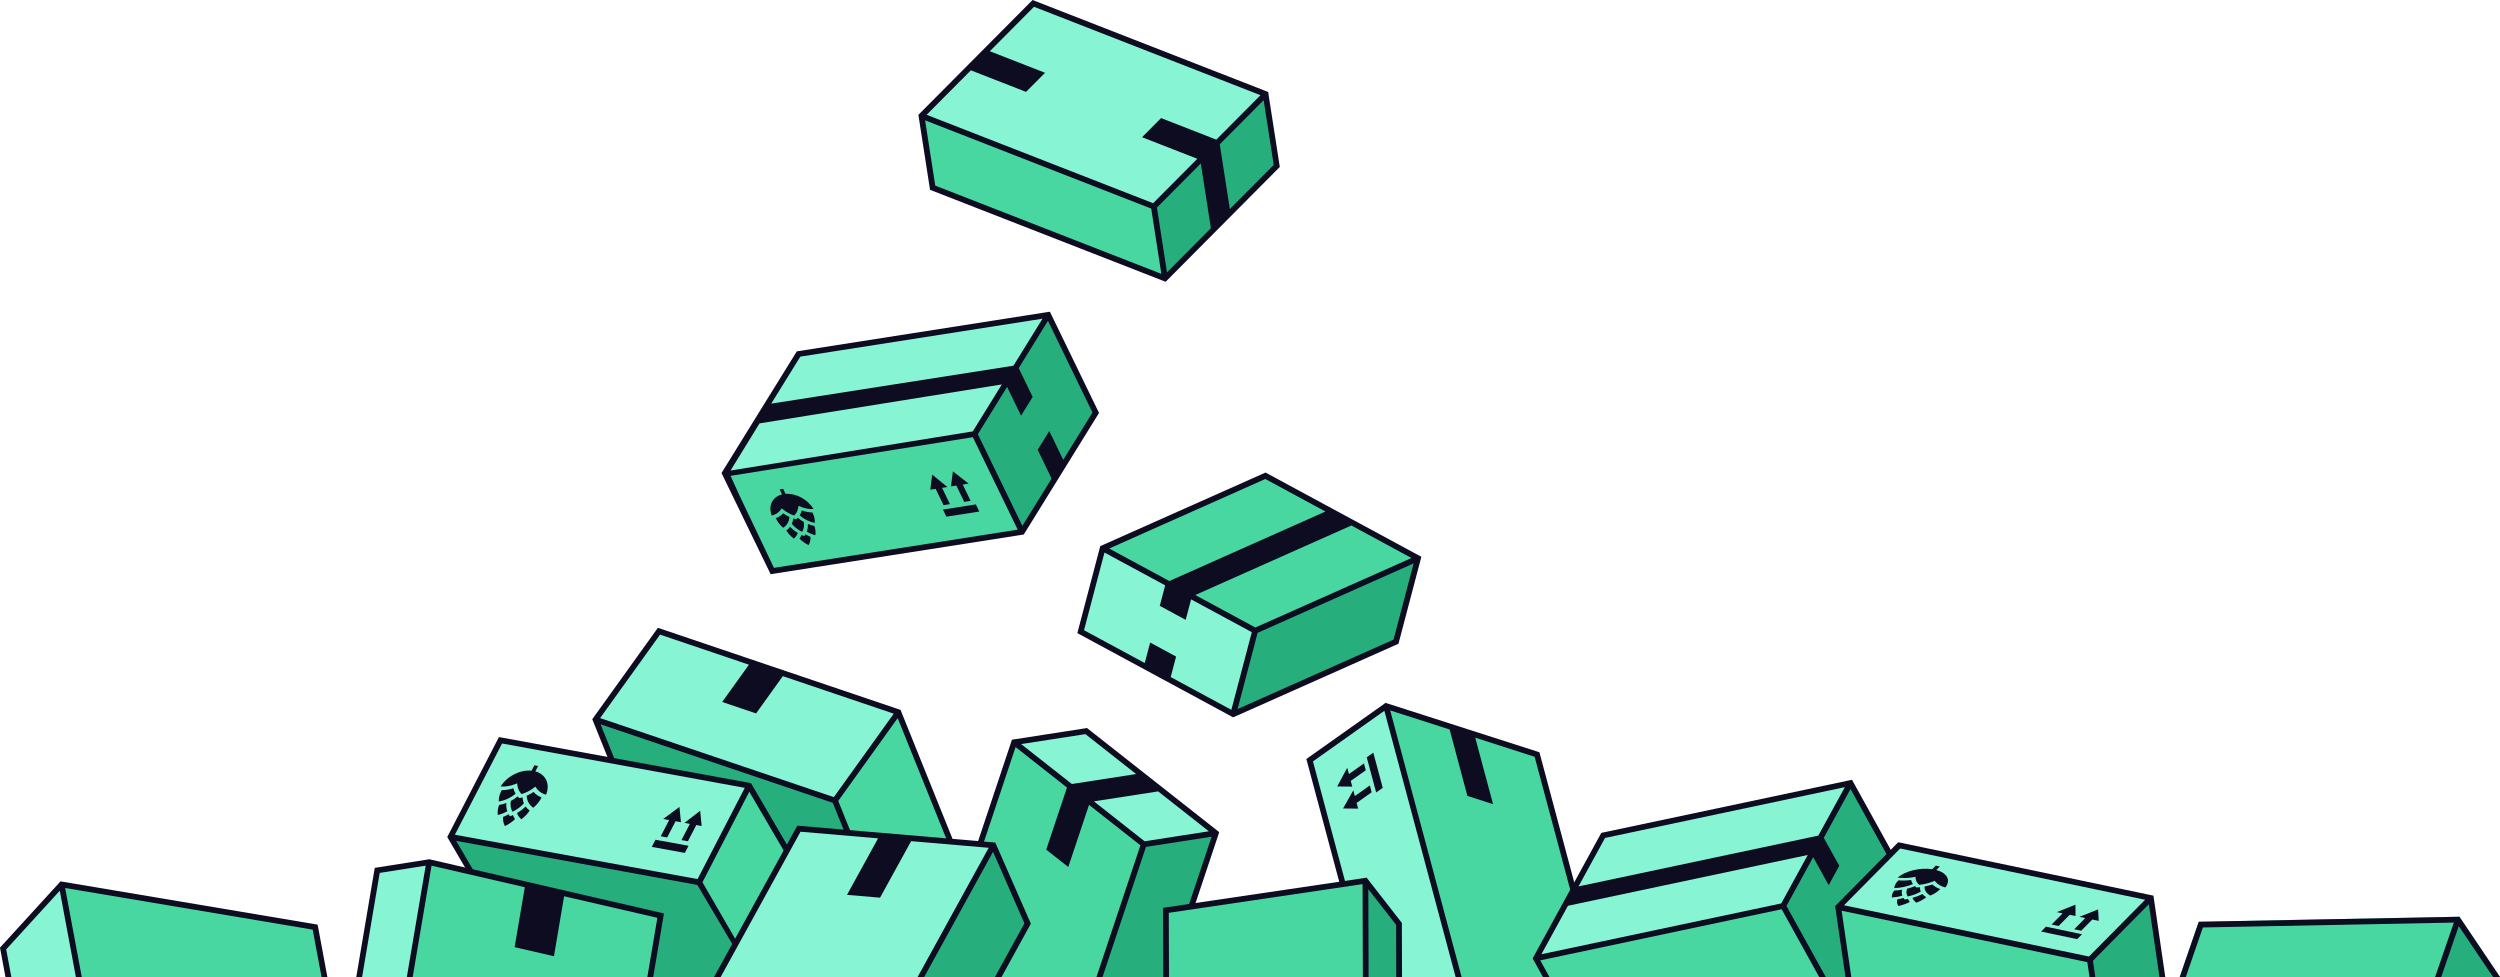 <svg fill="none" height="272" viewBox="0 0 696 272" width="696" xmlns="http://www.w3.org/2000/svg"><path d="m394.77 155.427-6.115 23.224-45.305 20.169 6.115-23.225z" fill="#26ae7c"/><path d="m343.341 198.814-42.475-22.965 6.114-23.224 42.476 22.965z" fill="#87f4d3"/><path d="m349.456 175.59-42.476-22.965 45.31-20.177 42.476 22.965-45.305 20.168z" fill="#49d7a1"/><path d="m395.448 155.998.259-.989-.906-.488-42.475-22.965-45.305 20.169-.713.32-.259.989-6.115 23.225 42.476 22.964.906.488.712-.32 45.305-20.169zm-45.957 18.701-16.73-9.048 43.455-19.353 16.739 9.052-19.117 8.51-24.342 10.83zm2.769-41.346 16.738 9.053-43.455 19.354-16.738-9.053zm-26.339 55.139 1.505-5.703-7.222-3.906-1.505 5.703-16.906-9.137 5.693-21.621 16.896 9.132-1.505 5.703 7.222 3.906 1.505-5.703 16.897 9.132-5.693 21.621-16.896-9.132zm18.617 8.914 5.586-21.227 43.43-19.332-5.594 21.222-43.431 19.332z" fill="#0d0c21"/><path d="m321.225 57.515 3.106 20.003-64.681-25.247-3.107-20.003z" fill="#49d7a1"/><path d="m321.225 57.515 31.125-31.312 3.107 20.003-31.126 31.312z" fill="#26ae7c"/><path d="m256.543 32.268 31.126-31.312 64.681 25.247-31.125 31.312z" fill="#87f4d3"/><path d="m353.202 26.473-.135-.862-.925-.363-64.681-25.247-31.125 31.312-.655.665.135.862 3.106 20.003 64.682 25.247.914.363.655-.665 31.125-31.312-3.107-20.003zm1.402 19.442-12.217 12.286-2.805-18.029 12.217-12.286zm-84.326-26.338 15.375 6.003 5.288-5.317-15.375-6.003 12.3-12.369 63.05 24.614-12.3 12.369-15.376-6.003-5.288 5.328 15.376 6.003-12.301 12.369-63.05-24.614 12.301-12.369zm-9.901 32.102-2.826-18.175 62.947 24.572 2.825 18.164-62.956-24.572zm64.515 24.136-2.805-18.029 12.217-12.286 2.805 18.029-12.207 12.286z" fill="#0d0c21"/><path d="m284.522 148.077-13.215-27.241 20.529-33.182 13.225 27.241-20.529 33.182z" fill="#26ae7c"/><path d="m284.522 148.077-69.522 10.894-13.225-27.241 69.522-10.894 13.215 27.241z" fill="#49d7a1"/><path d="m271.296 120.836-69.522 10.894 20.528-33.182 69.523-10.894z" fill="#87f4d3"/><g fill="#0d0c21"><path d="m259.528 132.119-.53 4.206 1.486-.229 2.202 4.539 1.787-.28-2.202-4.539 1.485-.228-4.238-3.459z"/><path d="m271.672 140.427-.53.083-8.103 1.267-.53.083.966 1.984.53-.083 8.103-1.267.53-.083z"/><path d="m265.283 131.215-.529 4.196 1.485-.229 2.203 4.539 1.786-.28-2.202-4.539 1.641-.26-4.394-3.427z"/><path d="m222.075 144.147c-.097.096-.193.192-.289.279l-.173.144-.279-.077c-.173-.048-.336-.096-.5-.154-.048.548-.173 1.058-.385 1.529.77.894 1.751 1.653 2.876 2.201.461-.798.625-1.74.48-2.73-.605-.346-1.182-.74-1.711-1.202"/><path d="m218.026 136.101-.971.154.673 1.394c-2.712.663-3.933 3.162-2.875 5.883 1.067-.269 1.923-.817 2.5-1.615l.279-.385.5.394c.894.712 1.913 1.25 2.971 1.587.606-.587 1-1.356 1.125-2.231l.067-.48.577.25c1.212.519 2.443.74 3.606.653-1.548-2.643-4.846-4.431-7.779-4.21z"/><path d="m218.026 142.917c-.529.596-1.221 1.047-2.038 1.336.432.971 1.134 1.893 2.048 2.691 1.057-.692 1.663-1.759 1.75-3.028-.616-.278-1.202-.615-1.75-1.009"/><path d="m224.902 145.887c.058.74-.048 1.451-.298 2.105.74.452 1.548.798 2.384 1.019.144-.817.058-1.692-.26-2.567-.624-.124-1.24-.317-1.826-.567"/><path d="m223.209 142.109c-.125.5-.327.961-.596 1.375 1.212 1.057 2.692 1.797 4.231 2.086.067-.942-.164-1.942-.664-2.903-.961-.01-1.971-.202-2.961-.558z"/><path d="m224.237 148.752c-.048.076-.096.163-.153.24l-.193.269-.403-.173c-.116-.048-.231-.106-.346-.163-.145.365-.327.701-.568 1.009.712.731 1.577 1.365 2.538 1.836.404-.683.577-1.48.519-2.317-.48-.202-.942-.432-1.394-.701z"/><path d="m219.978 146.656c-.288.384-.644.731-1.067 1.019.51.836 1.221 1.615 2.086 2.278.519-.432.894-.961 1.125-1.567-.798-.49-1.529-1.067-2.153-1.72"/><path d="m201.317 132.613 13.225 27.241 69.523-10.894.945-.146.426-.685 20.3-32.798.228-.374-13.225-27.241-.446-.935-.946.145-69.522 10.894-20.529 33.172-.426.696.457.924zm90.435-43.297 12.394 25.527-8.145 13.169-3.885-8.018-3.231 5.224 3.885 8.018-8.144 13.169-12.394-25.528 8.144-13.169 3.886 8.018 3.231-5.224-3.886-8.018zm-68.951 9.97 67.435-10.562-8.093 13.085-67.435 10.563 8.093-13.076zm-11.351 18.581 67.462-10.844-8.093 13.075-67.435 10.895zm59.389 3.851 12.488 25.736-67.86 10.635-9.558-20.074-2.518-5.541z"/></g><path d="m250.119 198.273-17.661 24.603 14.586 36.184 17.661-24.604z" fill="#49d7a1"/><path d="m250.118 198.273-66.655-22.547-17.661 24.604 66.655 22.547z" fill="#87f4d3"/><path d="m232.457 222.876-66.655-22.547 14.586 36.184 66.655 22.547z" fill="#26ae7c"/><path d="m251.022 198.387-.301-.747-.914-.312-66.656-22.547-17.661 24.603-.602.842.301.758 14.451 35.84.135.343 66.655 22.547.914.312.603-.842 17.661-24.593-14.586-36.183zm-67.258-21.705 24.736 8.37c-2.483 3.459-4.966 6.917-7.449 10.376 3.148 1.059 6.296 2.129 9.444 3.188 2.483-3.458 4.966-6.917 7.438-10.375l30.887 10.448-16.685 23.232-65.066-22.007 16.685-23.232zm-2.773 59.187-13.797-34.221 64.65 21.862 13.797 34.22-64.65-21.872zm66.25 21.539-13.88-34.428 16.55-23.056 13.879 34.418-16.549 23.056z" fill="#0d0c21"/><path d="m406.076 271.99-20.196-75.42-21.265 15.069 16.154 60.351z" fill="#87f4d3"/><path d="m444.485 271.99-16.581-61.94-42.023-13.48 20.196 75.42z" fill="#49d7a1"/><path d="m381.6 271.99-16.071-60.018 19.874-14.083 19.842 74.101h1.663l-13.641-50.931-6.233-23.274 16.539 5.307 4.945 18.486 7.147 2.296-4.955-18.497 16.529 5.307 16.414 61.306h1.662l-16.632-62.147-.115-.416-42.023-13.49-.8-.26-.789.561-21.266 15.069 16.248 60.683z" fill="#0d0c21"/><path d="m373.902 225.078 4.208.042-.426-1.589 4.186-2.96-.509-1.911-4.176 2.96-.426-1.589-2.846 5.037z" fill="#0d0c21"/><path d="m380.499 210.84.156.571 2.317 8.641.156.571 1.828-1.298-.156-.571-2.317-8.641-.155-.571z" fill="#0d0c21"/><path d="m372.261 218.951 4.207.041-.426-1.589 4.187-2.959-.509-1.911-4.176 2.959-.468-1.744-2.805 5.203z" fill="#0d0c21"/><path d="m514.765 271.99 15.054-27.501-14.659-26.494-18.732 34.221 10.94 19.774z" fill="#26ae7c"/><path d="m507.368 271.99-10.939-19.774-68.847 14.591 2.877 5.183z" fill="#49d7a1"/><path d="m496.429 252.216-68.847 14.581 18.731-34.231 68.847-14.592-18.731 34.231z" fill="#87f4d3"/><path d="m429.535 271.99h1.828l-2.556-4.622 41.203-8.734 26.003-5.505 10.441 18.861h1.839l-10.939-19.774 7.438-13.585 4.311 7.8 2.951-5.39-4.312-7.8 7.439-13.584 13.734 24.832-15.043 27.501h1.828l15.054-27.501-14.659-26.494-.499-.903-.945.197-68.847 14.581-18.731 34.231-.395.706.498.904 2.369 4.279zm17.308-38.707 66.769-14.145-7.386 13.49-66.77 14.146zm-10.327 18.881 66.77-14.145-7.387 13.49-66.769 14.145z" fill="#0d0c21"/><path d="m218.121 271.99 10.119-19.556-19.677-33.701-13.91 26.909 15.386 26.348z" fill="#49d7a1"/><path d="m208.553 218.733-69.222-12.65-13.91 26.899 69.221 12.649z" fill="#87f4d3"/><path d="m174.196 271.99h35.842l-15.386-26.348-69.232-12.66 19.687 33.69z" fill="#26ae7c"/><path d="m144.598 267.399 25.13 4.082h8.308l-32.43-5.525-18.607-31.863 47.311 8.651 19.833 3.625 14.529 24.593h1.558l-14.664-25.341 13.038-25.206 18.721 32.039-9.307 18.508h1.558l9.588-18.549-19.677-33.691-.405-.696-.946-.176-69.231-12.65-13.911 26.899-.478.924.405.696 19.677 33.691zm-4.821-60.412 67.57 12.348-13.142 25.403-67.57-12.348z" fill="#0d0c21"/><path d="m194.926 225.709.419 4.252-1.498-.273-2.335 4.513-1.792-.324 2.336-4.513-1.498-.272 4.368-3.372z" fill="#0d0c21"/><path d="m182.472 233.783.534.094 8.138 1.487.535.104-1.016 1.979-.535-.094-8.138-1.487-.534-.094 1.026-1.979z" fill="#0d0c21"/><path d="m189.155 224.652.419 4.251-1.498-.272-2.336 4.513-1.791-.325 2.336-4.513-1.644-.303z" fill="#0d0c21"/><path d="m144.11 221.724c.104.104.197.207.312.311l.187.166.311-.072c.187-.042.364-.104.551-.156.041.592.156 1.163.384 1.682-.862.956-1.953 1.756-3.2 2.327-.488-.883-.633-1.911-.446-3.002.675-.353 1.309-.779 1.901-1.256z" fill="#0d0c21"/><path d="m148.753 213.052 1.06.197-.779 1.506c2.95.8 4.207 3.562 2.981 6.501-1.153-.322-2.078-.945-2.68-1.827l-.291-.426-.55.415c-.998.748-2.13 1.309-3.294 1.651-.644-.664-1.049-1.505-1.163-2.461l-.062-.53-.645.25c-1.34.529-2.69.737-3.947.612 1.766-2.845 5.412-4.704 8.612-4.382l.779-1.506" fill="#0d0c21"/><path d="m148.567 220.488c.561.664 1.309 1.173 2.192 1.516-.499 1.049-1.289 2.046-2.307 2.877-1.132-.789-1.766-1.973-1.828-3.355.675-.29 1.33-.644 1.943-1.049" fill="#0d0c21"/><path d="m140.972 223.541c-.083.81.011 1.589.26 2.306-.82.478-1.714.831-2.638 1.049-.135-.904-.01-1.849.353-2.794.686-.125 1.361-.312 2.015-.571" fill="#0d0c21"/><path d="m142.925 219.46c.125.55.333 1.049.613 1.516-1.35 1.122-2.992 1.89-4.674 2.16-.052-1.038.228-2.118.81-3.157 1.049.01 2.15-.166 3.251-.53z" fill="#0d0c21"/><path d="m141.616 226.688c.052.093.104.187.156.27l.197.301.447-.176c.135-.052.259-.115.384-.167.145.395.343.769.592 1.122-.8.779-1.755 1.444-2.825 1.942-.415-.758-.581-1.63-.509-2.555.53-.207 1.049-.446 1.537-.727" fill="#0d0c21"/><path d="m146.333 224.517c.301.426.685.821 1.132 1.143-.582.903-1.382 1.734-2.347 2.43-.551-.488-.956-1.08-1.184-1.745.893-.509 1.703-1.121 2.399-1.828z" fill="#0d0c21"/><path d="m325.116 271.99 13.37-40.047-20.061 3.116-12.331 36.931z" fill="#26ae7c"/><path d="m338.486 231.943-36.091-28.415-20.061 3.116 36.091 28.415z" fill="#87f4d3"/><path d="m306.093 271.99 12.332-36.931-36.091-28.415-21.817 65.346z" fill="#49d7a1"/><path d="m261.369 271.99 21.37-64.006 14.306 11.268-5.777 17.292 6.14 4.829 5.777-17.292 14.305 11.258-12.238 36.651h1.693l12.093-36.215 18.274-2.835-13.038 39.05h1.693l13.132-39.32.332-.997-.716-.571-36.091-28.415-20.061 3.116-.832.124-.332.997-21.723 65.066zm75.174-40.556-17.889 2.773-14.119-11.112 17.89-2.773zm-34.366-27.054 14.118 11.112-17.889 2.773-14.119-11.112z" fill="#0d0c21"/><path d="m277.909 271.99 8.186-14.883-9.547-21.778-20.155 36.661z" fill="#26ae7c"/><path d="m256.382 271.99 20.165-36.661-54.136-4.622-22.7 41.283z" fill="#87f4d3"/><path d="m200.636 271.99 22.232-40.442 21.588 1.849-8.654 15.734 9.205.779 8.654-15.734 21.588 1.849-19.78 35.965h1.838l19.158-34.854 8.737 19.93-8.208 14.924h1.839l8.156-14.841-9.548-21.789-.353-.789-.997-.094-54.127-4.611-23.167 42.124z" fill="#0d0c21"/><path d="m389.526 271.99-.052-14.789-9.339-11.996.083 26.785z" fill="#26ae7c"/><path d="m380.218 271.99-.083-26.785-55.549 8.226.062 18.559z" fill="#49d7a1"/><path d="m325.448 271.99-.062-17.863 53.949-7.987.083 25.85h1.6l-.072-24.427 7.729 9.918.042 14.509h1.61l-.052-14.789v-.27l-9.34-11.996-.457-.592-1.143.177-55.56 8.215.063 19.255z" fill="#0d0c21"/><path d="m114.085 271.99 5.413-31.957-14.471 2.285-5.029 29.672z" fill="#87f4d3"/><path d="m181.032 271.99 2.899-17.074-64.432-14.883-5.413 31.957z" fill="#49d7a1"/><path d="m100.809 271.99 4.903-28.976 12.8-2.015-5.247 30.991h1.631l5.247-30.98 62.863 14.508-2.784 16.472h1.631l2.992-17.687-64.432-14.882-.894-.208-.716.114-14.472 2.285-5.143 30.378z" fill="#0d0c21"/><path d="m152.826 247.563c-1.008-.281-2.026-.416-3.065-.582-1.028-.166-2.015-.716-3.054-.768-.166 0-.322-.042-.457-.094l-2.981 17.573 10.949 2.523 2.992-17.665c-1.486-.25-2.94-.592-4.405-.998z" fill="#0d0c21"/><path d="m21.94 271.99-4.8-25.756-16.279 17.832 1.475 7.924z" fill="#87f4d3"/><path d="m90.321 271.99-2.576-13.875-70.603-11.881 4.8 25.756z" fill="#49d7a1"/><path d="m3.158 271.99-1.434-7.675 14.918-16.347 4.478 24.022h1.641l-4.623-24.77 68.91 11.591 2.462 13.179h1.631l-2.712-14.571-70.603-11.881-.987-.166-.561.623-16.279 17.821 1.517 8.174z" fill="#0d0c21"/><path d="m602.001 271.99-3.2-21.976-16.975 17.177.696 4.799z" fill="#26ae7c"/><path d="m581.825 267.191-70.073-14.664 16.976-17.167 70.073 14.664z" fill="#87f4d3"/><path d="m582.522 271.99-.697-4.799-70.073-14.664 2.836 19.463z" fill="#49d7a1"/><path d="m513.779 271.99h1.62l-2.69-18.445 68.4 14.322.603 4.133h1.62l-.654-4.528 15.562-15.745 2.951 20.263h1.621l-3.159-21.696-.135-.945-.976-.208-70.073-14.664-16.976 17.178-.592.602.135.945 2.743 18.798zm15.219-35.768 68.204 14.27-15.636 15.806-66.343-13.885-1.85-.384 15.636-15.807z" fill="#0d0c21"/><path d="m577.805 251.863-5.205 2.077 1.637.339-3.071 3.104 1.953.406 3.071-3.104 1.637.339-.022-3.172z" fill="#0d0c21"/><path d="m579.633 260.092-.587-.124-8.874-1.863-.587-.124-1.344 1.366.587.124 8.875 1.863.587.124z" fill="#0d0c21"/><path d="m584.105 253.173-5.205 2.076 1.637.339-3.071 3.116 1.953.406 3.071-3.116 1.796.373-.181-3.206z" fill="#0d0c21"/><path d="m534.514 247.002c-.197.021-.405.042-.602.062l-.333.021-.176-.135c-.104-.083-.208-.166-.301-.249-.686.291-1.413.529-2.161.716-.312.748-.26 1.486.166 2.161 1.382-.291 2.628-.758 3.646-1.361-.187-.384-.259-.8-.239-1.225" fill="#0d0c21"/><path d="m540.041 241.217-1.111-.228-.987.997c-3.376-.519-7.459.478-9.63 2.326 1.329.198 2.794.177 4.28-.083l.706-.124v.384c.042.685.385 1.319 1.008 1.848 1.278-.124 2.545-.425 3.688-.872l.634-.249.27.322c.55.685 1.475 1.204 2.68 1.537 1.61-1.974.54-4.04-2.514-4.871l.987-.997" fill="#0d0c21"/><path d="m532.062 244.998c-1.215.155-2.399.187-3.521.083-.717.685-1.133 1.423-1.185 2.16 1.818-.042 3.657-.436 5.205-1.111-.26-.353-.426-.738-.499-1.132z" fill="#0d0c21"/><path d="m535.18 248.892c-.821.436-1.745.79-2.753 1.07.177.498.551.945 1.091 1.34 1.101-.405 2.036-.925 2.753-1.506-.447-.27-.811-.582-1.091-.914" fill="#0d0c21"/><path d="m537.974 246.234c-.696.238-1.434.425-2.182.571-.083.976.478 1.88 1.6 2.534 1.174-.499 2.12-1.132 2.764-1.828-.915-.322-1.652-.758-2.182-1.277z" fill="#0d0c21"/><path d="m531.189 250.263c-.145.031-.28.062-.425.083l-.499.083-.187-.228c-.052-.073-.104-.135-.145-.208-.561.156-1.132.28-1.724.384-.177.644-.094 1.267.28 1.849 1.184-.249 2.285-.634 3.209-1.122-.228-.27-.394-.55-.509-.841z" fill="#0d0c21"/><path d="m529.558 247.708c-.727.125-1.474.198-2.212.218-.488.634-.727 1.299-.664 1.942 1.007-.072 1.994-.238 2.918-.508-.197-.53-.208-1.091-.042-1.662z" fill="#0d0c21"/><path d="m695.033 271.99-10.752-15.963-5.496 15.963z" fill="#49d7a1"/><path d="m678.785 271.99 5.496-15.963-71.58 1.382-5.017 14.581z" fill="#49d7a1"/><path d="m608.536 271.99 4.747-13.782 69.866-1.36-5.215 15.142h1.703l4.883-14.176 9.548 14.176h1.932l-10.825-16.077-.468-.696h-.01l-.998.021-71.569 1.381-5.298 15.371z" fill="#49d7a1"/><path d="m695.033 271.99-10.752-15.963-5.496 15.963z" fill="#26ae7c"/><path d="m678.785 271.99 5.496-15.963-71.58 1.382-5.017 14.581z" fill="#49d7a1"/><path d="m608.536 271.99 4.747-13.782 69.866-1.36-5.215 15.142h1.703l4.883-14.176 9.548 14.176h1.932l-10.825-16.077-.468-.696h-.01l-.998.021-71.569 1.381-5.298 15.371z" fill="#0d0c21"/></svg>